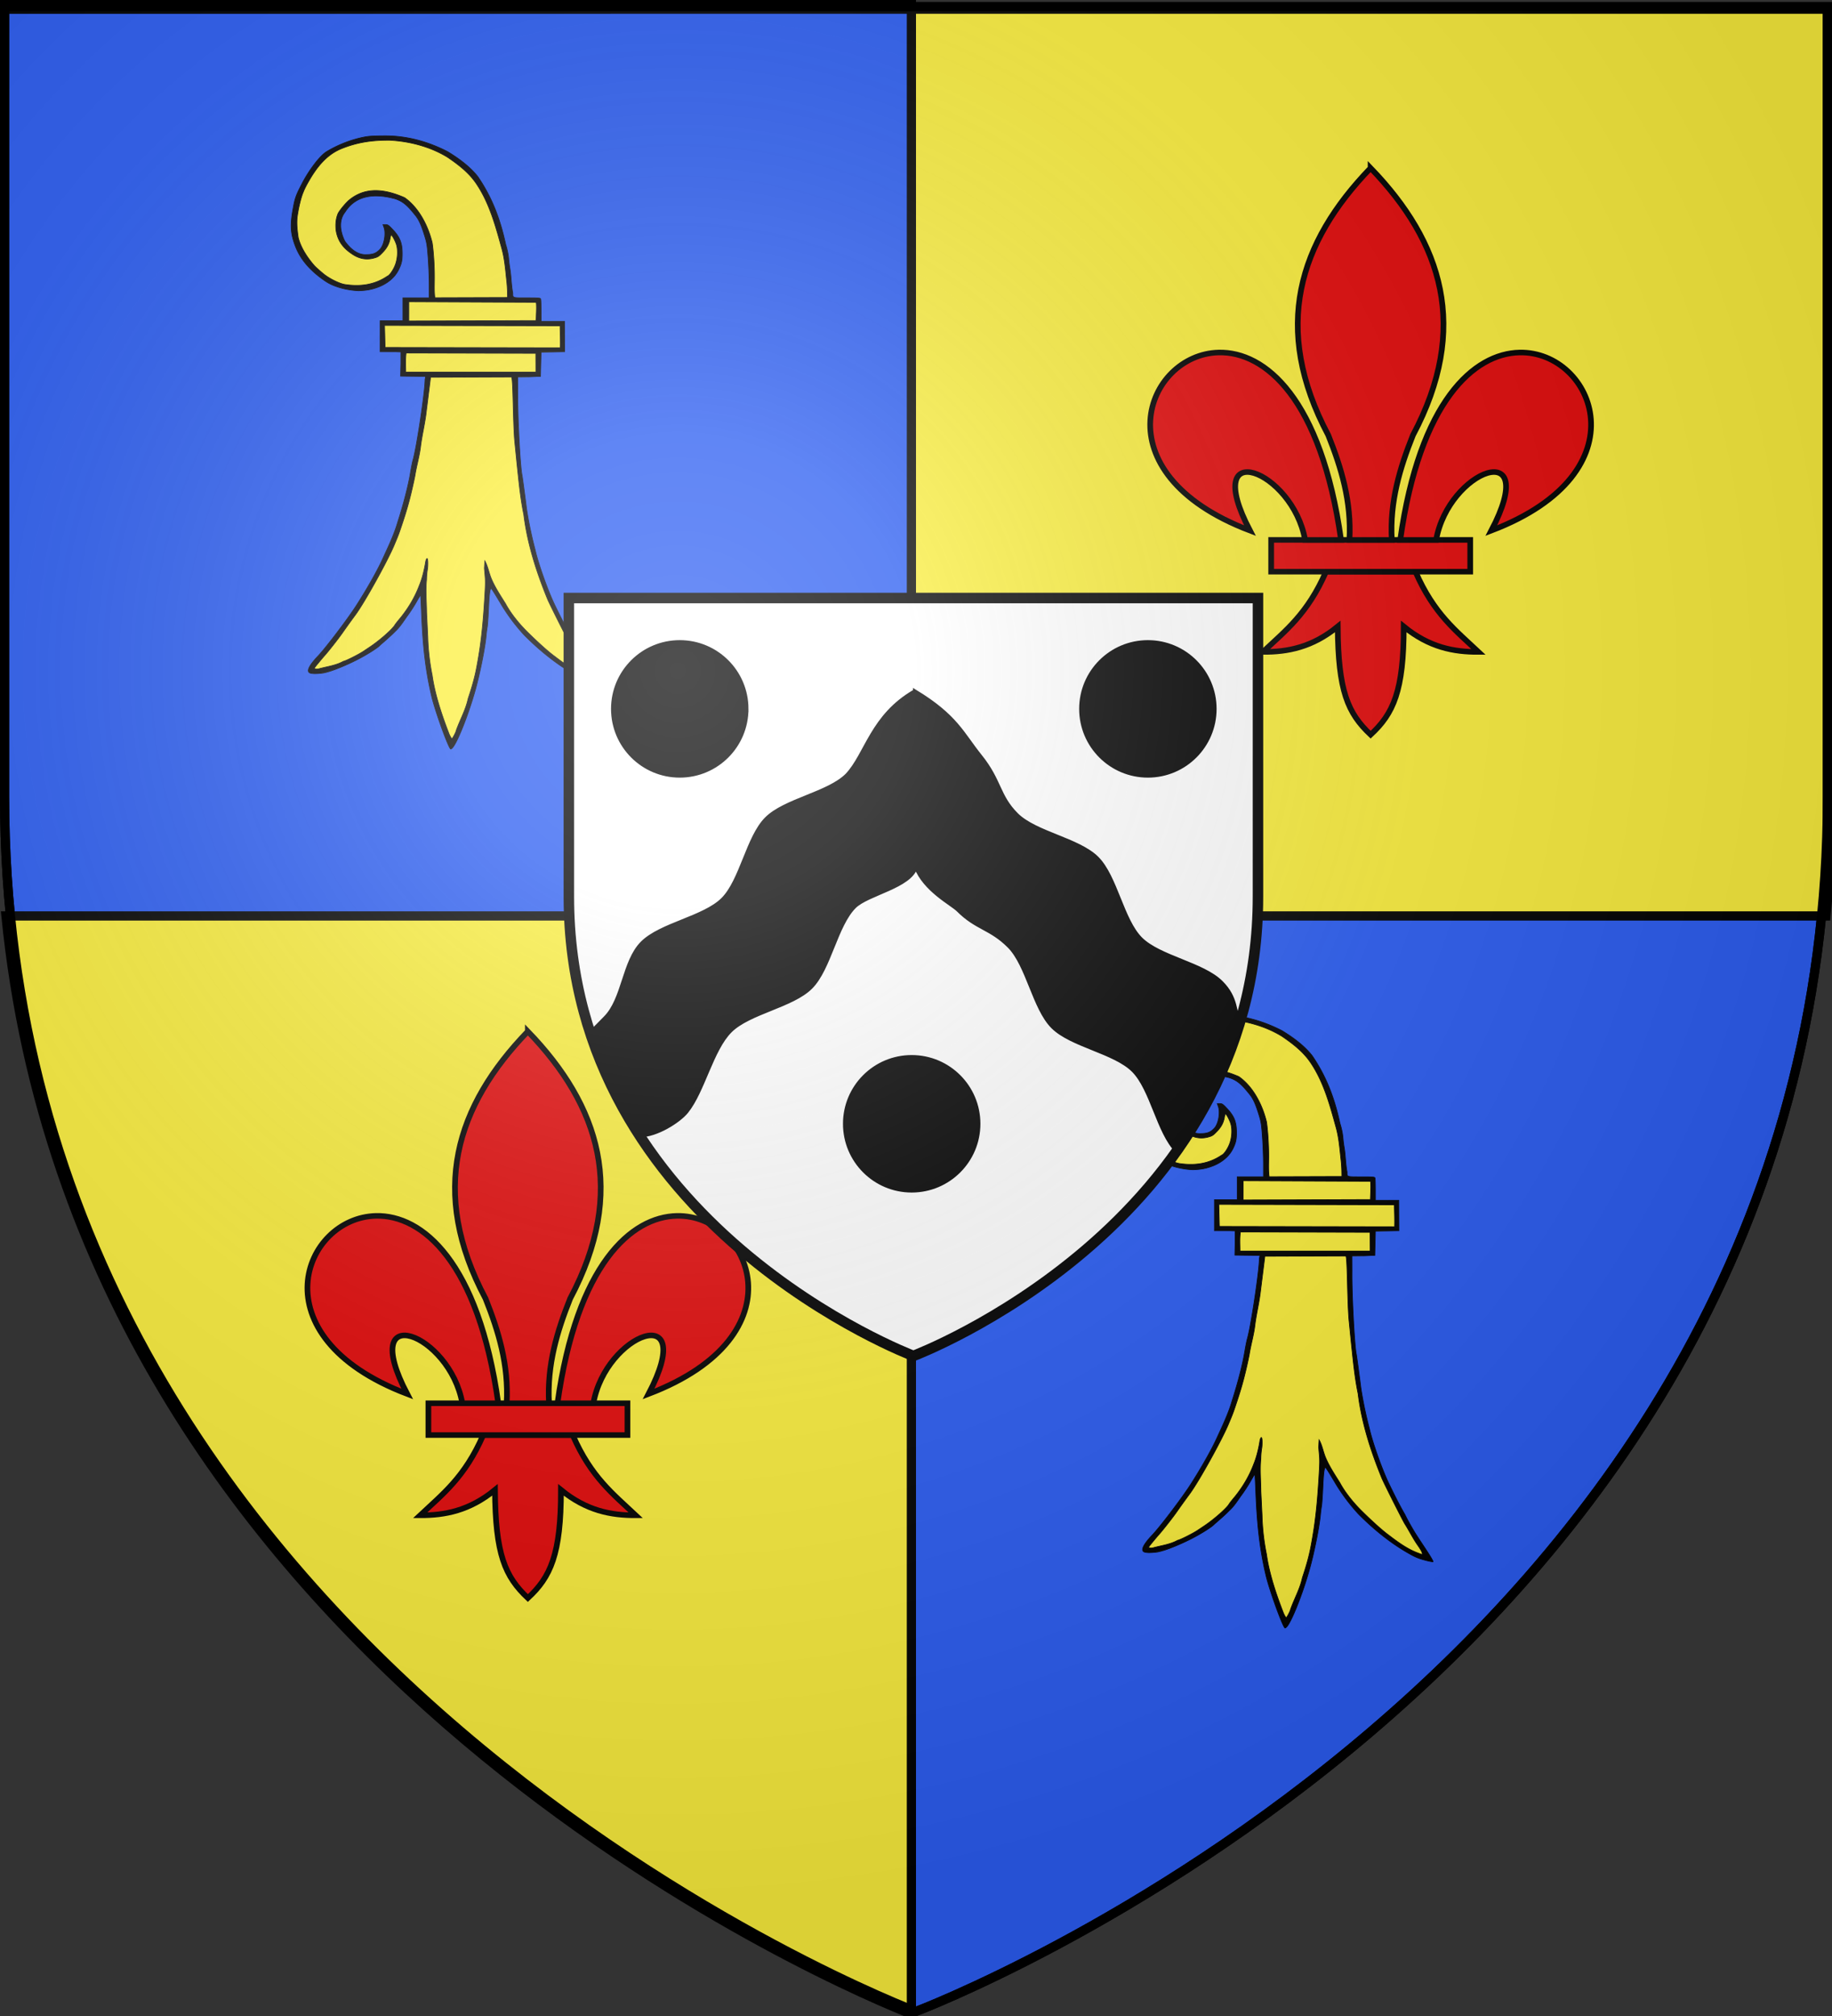 <svg xmlns="http://www.w3.org/2000/svg" xmlns:xlink="http://www.w3.org/1999/xlink" width="600" height="660" version="1.0"><rect width="100%" height="100%" fill="#333333" stroke="none"/><desc>Flag of Canton of Valais (Wallis)</desc><defs><radialGradient xlink:href="#b" id="c" cx="221.445" cy="226.331" r="300" fx="221.445" fy="226.331" gradientTransform="matrix(1.353 0 0 1.349 -77.63 -85.747)" gradientUnits="userSpaceOnUse"/><linearGradient id="b"><stop offset="0" style="stop-color:white;stop-opacity:.314"/><stop offset=".19" style="stop-color:white;stop-opacity:.251"/><stop offset=".6" style="stop-color:#6b6b6b;stop-opacity:.125"/><stop offset="1" style="stop-color:black;stop-opacity:.125"/></linearGradient></defs><g style="display:inline"><path d="M300 658.5s298.5-112.32 298.5-397.772V2.176H1.5v258.552C1.5 546.18 300 658.5 300 658.5z" style="fill:#2b5df2;fill-opacity:1;fill-rule:evenodd;stroke:#000;stroke-opacity:1;stroke-width:3;stroke-miterlimit:4;stroke-dasharray:none"/></g><g style="display:inline"><path d="M298.492 1.507v1.507H1.507V1.507zm0 1.507h300v291.983c-.14 1.62-.279 3.26-.439 4.866h-299.56zm0 296.849v358.63h-2.23c-32.55-13.331-270.377-118.608-294.315-358.63z" style="opacity:.99;fill:#fcef3c;fill-opacity:1;stroke:#000;stroke-width:3.014;stroke-miterlimit:4;stroke-opacity:1;stroke-dasharray:none"/><path d="M-287.05 613.37c4.212-2.903 13.277-26.86 19.97-51.072 4.301-15.56 9.167-38.704 10.166-49.866 1.208-8.261 1.37-16.149 1.782-24.487.66-14.9 1.007-23.964 2.455-22.4.45.485 9.321 11.085 14.335 19.52l19.37 25.721c13.875 14.041 28.584 26.621 42.806 34.984 8.711 5.122 10.64 5.088 17.16 6.908 4.139 1.155 4.623 1.584 4.945 1.29.338-.31-.574-1.45-5.211-8.412-12.534-18.521-23.524-38.836-33.12-59.022-6.317-12.8-15.648-39.304-18.777-52.862-3.31-12.641-6.468-25.69-8.412-38.616-1.378-11.135-3.144-29.139-3.49-30.758-1.756-8.209-4.126-56.138-3.85-76.323l-.75-15.656 12.629-.175 8.778-.45-.138-22.246 21.63-.688-.268-25.229h-20.261c.545-7.309-.126-14.218-1.214-21.54-.335-.874-1.513-.599-12.161-.599-13.695 0-13.926-.072-13.926-4.759-1.943-15.089-2.99-30.46-6.452-45.316-2.8-9.195-4.7-18.56-7.507-27.753-3.072-10.192-8.068-20.713-13.745-28.663-4.292-6.564-9.46-12.236-15.516-17.273-4.98-4.282-10.041-7.598-15.637-10.995-4.378-2.975-18.704-7.788-35.847-12.444-13.274-2.7-27.528-3.19-40.942-.895-11.994 2.413-22.58 6.92-33.067 13.238-15.572 13.139-26.396 31.387-30.382 51.419-2.914 15.76-2.531 23.347 2.226 35.41 4.724 11.978 11.87 19.907 25.757 29.279 7.154 4.827 18.436 8.24 30.085 8.873 8.548.464 11.075.334 20.974-4.403 12.498-5.18 17.904-14.203 18.203-27.303.487-7.826-3.485-24.639-12.698-25.326l-.887 2.499c2.037 5.773-.428 15.562-4.246 19.54-5.681 5.73-16.694 6.906-23.544 2.852-10.857-6.727-17.783-19.544-15.296-32.249 2.137-5.665 7.296-11.8 11.707-15.872 10.493-9.472 26.733-7.465 39.415-4.043 5.429 1.887 13.676 6.541 15.775 9.7 10.975 12.803 16.317 29.96 17.594 46.44.535 7.346.835 18.908.835 25.356l.413 12.688-24.558.963.55 21.185h-22.05l.412 24.67 19.446.962v22.002l22.916.413-.557 4.682c-.02 11.194-7.916 63.306-11.303 74.81-3.448 19.337-9.061 38.575-14.828 57.356-2.477 12.74-8.786 23.624-14.17 35.097-4.97 10.789-14.571 27.25-24.34 42.47-8.077 12.586-27.968 39.432-35.253 47.088-8.583 9.02-9.432 11.76-5.352 12.886 7.371 2.034 19.247-2.484 38.165-11.941 9.126-4.562 19.92-11.122 21.984-13.609 9.899-7.582 17.451-16.819 24.862-26.747 4.844-5.805 9.767-15.722 14.174-21.79.115.114 1.772 11.697 2.17 21.536 1.254 31.028 4.671 53.131 10.035 75.691 3.382 14.227 13.447 44.847 15.2 44.734.082-.005.457-.221.831-.48z" style="fill:#fcef3c;fill-opacity:1;stroke:#000;stroke-width:.639;stroke-opacity:1" transform="matrix(.354 0 0 .354 249.722 27.023)"/><path d="M-287.537 615.912c4.212-2.903 15.34-30.574 22.033-54.786 4.301-15.56 8.892-38.704 9.891-49.866.22-2.448.663-5.889.985-7.646.322-1.758.867-9.522 1.21-17.254.66-14.9 1.42-19.7 2.867-18.136.45.485 4.92 7.784 9.933 16.219a178 178 0 0 0 20.058 26.409c13.876 14.041 29.135 26.208 43.357 34.571 8.71 5.122 11.052 6.189 17.573 8.009 4.138 1.155 7.786 1.859 8.108 1.565.338-.31-2.775-5.576-7.412-12.54-4.398-6.602-8.83-13.415-9.85-15.138-4.012-6.782-6.744-11.745-8.653-15.718-5.216-9-9.796-18.272-14.341-27.615-6.318-12.8-15.373-38.066-18.503-51.623-3.31-12.642-6.055-25.417-7.999-38.342-1.379-11.135-3.832-29.276-4.178-30.896-1.756-8.208-4.263-56.275-3.988-76.46l-.062-14.83 21.132-.076.55-22.796h21.768l-.066-14.059-.065-14.058h-21.637v-9.853c0-5.419-.174-10.307-.388-10.863-.335-.873-2.063-1.01-12.712-1.01-13.694 0-13.1.203-13.1-4.485-1.431-7.443-1.395-15.07-2.624-22.533-.366-1.835-.907-6.068-1.202-9.407-.343-3.894-1.334-8.591-2.764-13.1-4.951-23.027-12.531-43.35-25.816-62.666-7.22-9.126-17.295-16.587-27.827-22.982-17.88-9.223-37.314-14.626-57.347-14.656-11.263.018-15.624.273-20.13 1.18-11.994 2.413-23.955 7.058-34.442 13.375-6.147 3.703-16.156 16.723-22.934 29.834-5.491 10.622-6.346 13.006-8.136 22.686-2.914 15.76-2.393 23.622 2.364 35.684 4.724 11.979 13.795 22.384 27.683 31.756 7.154 4.827 18.436 8.103 30.085 8.736 15.156-.015 31.932-6.457 38.249-21.068 1.985-4.349 2.591-7.464 2.578-13.252-.021-9.835-2.114-15.153-8.743-22.216-3.872-4.125-4.594-4.623-6.706-4.623h-2.367l.93 2.636c2.037 5.773.122 16.25-3.696 20.227-3.564 3.712-6.474 4.84-12.628 4.89-8.49.443-15.187-5.924-19.918-12.417-4.19-8.319-6.032-19.12.176-26.839 10.337-16.608 28.81-17.151 46.166-12.47 8.411 2.46 13.384 8.625 18.591 14.992 3.377 4.029 5.585 8.727 8.58 18.253 2.433 7.736 2.677 9.21 3.584 21.658.535 7.346.972 18.633.972 25.081v11.725h-24.282v21.185h-21.088v28.659h19.171v10.863l-.276 11.69 23.192.274-.557 2.894c-.02 11.194-7.779 62.893-11.166 74.398-.5 1.696-1.524 6.821-2.278 11.39-1.945 11.8-6.174 28.282-11.724 45.69-3.383 11.78-8.988 23.356-14.309 34.96-4.968 10.788-14.295 27.25-24.064 42.47-8.077 12.586-28.243 39.157-35.528 46.813-8.584 9.02-11.082 14.649-7.002 15.774 7.37 2.034 23.373-2.484 42.29-11.941 9.127-4.562 20.197-11.535 22.26-14.021 4.524-4.153 9.5-8.053 13.812-12.562 4.651-4.23 7.793-9.541 11.462-14.598 2.484-3.332 6.178-9.026 8.21-12.653 2.03-3.627 3.787-6.501 3.901-6.387.115.115.534 8.259.932 18.098 1.254 31.028 3.984 53.131 9.347 75.692 3.382 14.226 15.924 48.698 17.676 48.584.083-.005.457-.22.832-.479zm-2.242-13.09c-6.684-17.23-13.275-36.603-15.785-54.697a207.5 207.5 0 0 1-4.081-35.553l-1.099-22.697c-.048-9.659-1.084-20.018-.04-30.034 0 0 .029-5.076.854-9.804.423-2.42.62-10.216-.494-9.852-.44.143-1.027 1.677-1.304 3.408-1.293 8.052-3.36 15.802-5.7 21.36-4.075 10.838-10.128 21.04-17.441 30.038-2.504 2.99-4.837 5.943-5.184 6.564-2.15 3.84-13.881 14.209-22.93 20.266-1.055.706-3.907 2.608-6.338 4.228-4.545 3.027-16.91 9.196-18.433 9.196-6.64 3.724-14.43 4.77-21.752 6.674-1.336.477-3.146.675-4.023.44-1.567-.419-1.525-.509 2.617-5.527 2.315-2.806 4.86-5.82 5.656-6.699 3.537-3.907 12.61-15.442 16.546-21.036a851 851 0 0 1 12.226-16.986c8.566-11.62 30.465-51.172 36.112-65.223 1.878-4.413 3.737-8.816 5.233-13.377 3.13-9.119 6.082-18.27 8.51-27.596 1.702-6.457 4.098-16.938 5.16-22.567 1.384-8.764 3.975-17.396 5.102-26.2 1.243-10.51 3.881-20.81 5.144-31.312l4.154-33.245 74.718-.283c.802-.496 1.214 7.03 1.644 24.262.606 24.324 1.137 31.723 1.572 36.105l1.954 19.676c1.712 15.747 3.107 31.627 6.327 47.17 3.313 27.001 11.711 53.113 21.995 78.237 1.87 4.515 16.404 33.492 20.98 41.831 4.288 6.721 7.798 13.956 12.386 20.467 1.951 2.719 3.71 5.754 3.907 6.743l.36 1.799-3.428-1.282c-10.458-3.764-19.33-10.342-28.063-16.994-5.397-3.952-14.662-12.242-24.437-21.866-8.654-8.52-16.147-18.168-20.569-26.484-5.134-8.16-9.867-15.396-13.127-23.1-2.325-5.498-3.233-11.71-6.045-16.492l-.408 6.838.518 5.79c.577 6.454.547 8.4-.353 23.045-1.633 26.56-3.586 43.243-7.407 63.263-1.62 8.489-3.955 17.015-7.79 28.437-2.218 10.442-7.602 19.72-11.09 29.674 0 1.051-3.347 7.389-3.902 7.389-.337 0-1.44-1.797-2.452-3.994zm-39.875-352.682 119.94.31.09 17.332-120.45.032c.043-5.87-.453-11.849.42-17.674zm-19.475-5.164-.533-20.353 162.41.377c.035 6.755.407 13.519.175 20.272zm21.94-33.334.011-8.885 117.752.516c.318.351.442 4.29.276 8.752l-.3 8.114-117.749.387zm24.108-12.633c-.705-5.389-.501-10.85-.438-16.27.18-10.673-.667-25.192-2.01-34.422-3.738-15.496-12.145-32.436-25.616-41.873-17.245-7.534-35.506-10.63-51.087 2.123-3.094 2.54-8.67 9.225-10.41 12.482-2.073 4.994-2.385 9.709-1.946 15.126 1.445 10.22 6.649 16.964 15.048 22.476 6.317 4.326 12.991 5.568 19.948 3.712 3.845-1.026 4.68-1.564 8.273-5.328 4.08-4.273 6.09-8.188 6.942-13.517.224-1.403.63-2.55.902-2.55.707 0 3.06 4.153 4.5 7.943 1.787 4.702 1.668 12.233-.29 18.405-1.593 5.018-5.49 10.945-7.707 11.723-11.972 8.174-25.373 9.866-39.502 7.69-5.37-.939-14.737-5.66-20.025-10.094-4.468-3.746-7.038-6.078-8.32-7.55-6.254-7.202-12.356-16.376-14.683-25.782-.868-6.33-1.683-12.455-.965-18.84 1.028-8.077 3.602-18.737 5.547-22.972 1.433-3.832 3.443-7.349 5.465-10.899 7.302-12.562 16.187-23.875 29.833-29.438 15.374-6.235 29.347-7.886 44.514-7.811 18.671.951 37.758 5.941 53.742 15.708 9.96 6.775 19.658 14.188 26.472 24.247 12.389 18.178 18.167 40.069 23.956 61.09 2.488 9.389 3.207 19.131 4.272 28.756.352 2.987.68 7.73.727 10.54l.087 5.11z" style="fill:#000;fill-opacity:1;stroke:#000;stroke-width:.639;stroke-opacity:1" transform="matrix(.354 0 0 .354 249.722 27.023)"/><g style="display:inline"><path d="M-287.05 613.37c4.212-2.903 13.277-26.86 19.97-51.072 4.301-15.56 9.167-38.704 10.166-49.866 1.208-8.261 1.37-16.149 1.782-24.487.66-14.9 1.007-23.964 2.455-22.4.45.485 9.321 11.085 14.335 19.52l19.37 25.721c13.875 14.041 28.584 26.621 42.806 34.984 8.711 5.122 10.64 5.088 17.16 6.908 4.139 1.155 4.623 1.584 4.945 1.29.338-.31-.574-1.45-5.211-8.412-12.534-18.521-23.524-38.836-33.12-59.022-6.317-12.8-15.648-39.304-18.777-52.862-3.31-12.641-6.468-25.69-8.412-38.616-1.378-11.135-3.144-29.139-3.49-30.758-1.756-8.209-4.126-56.138-3.85-76.323l-.75-15.656 12.629-.175 8.778-.45-.138-22.246 21.63-.688-.268-25.229h-20.261c.545-7.309-.126-14.218-1.214-21.54-.335-.874-1.513-.599-12.161-.599-13.695 0-13.926-.072-13.926-4.759-1.943-15.089-2.99-30.46-6.452-45.316-2.8-9.195-4.7-18.56-7.507-27.753-3.072-10.192-8.068-20.713-13.745-28.663-4.292-6.564-9.46-12.236-15.516-17.273-4.98-4.282-10.041-7.598-15.637-10.995-4.378-2.975-18.704-7.788-35.847-12.444-13.274-2.7-27.528-3.19-40.942-.895-11.994 2.413-22.58 6.92-33.067 13.238-15.572 13.139-26.396 31.387-30.382 51.419-2.914 15.76-2.531 23.347 2.226 35.41 4.724 11.978 11.87 19.907 25.757 29.279 7.154 4.827 18.436 8.24 30.085 8.873 8.548.464 11.075.334 20.974-4.403 12.498-5.18 17.904-14.203 18.203-27.303.487-7.826-3.485-24.639-12.698-25.326l-.887 2.499c2.037 5.773-.428 15.562-4.246 19.54-5.681 5.73-16.694 6.906-23.544 2.852-10.857-6.727-17.783-19.544-15.296-32.249 2.137-5.665 7.296-11.8 11.707-15.872 10.493-9.472 26.733-7.465 39.415-4.043 5.429 1.887 13.676 6.541 15.775 9.7 10.975 12.803 16.317 29.96 17.594 46.44.535 7.346.835 18.908.835 25.356l.413 12.688-24.558.963.55 21.185h-22.05l.412 24.67 19.446.962v22.002l22.916.413-.557 4.682c-.02 11.194-7.916 63.306-11.303 74.81-3.448 19.337-9.061 38.575-14.828 57.356-2.477 12.74-8.786 23.624-14.17 35.097-4.97 10.789-14.571 27.25-24.34 42.47-8.077 12.586-27.968 39.432-35.253 47.088-8.583 9.02-9.432 11.76-5.352 12.886 7.371 2.034 19.247-2.484 38.165-11.941 9.126-4.562 19.92-11.122 21.984-13.609 9.899-7.582 17.451-16.819 24.862-26.747 4.844-5.805 9.767-15.722 14.174-21.79.115.114 1.772 11.697 2.17 21.536 1.254 31.028 4.671 53.131 10.035 75.691 3.382 14.227 13.447 44.847 15.2 44.734.082-.005.457-.221.831-.48z" style="fill:#fcef3c;fill-opacity:1;stroke:#000;stroke-width:.639;stroke-opacity:1" transform="matrix(.354 0 0 .354 522.96 314.785)"/><path d="M-287.537 615.912c4.212-2.903 15.34-30.574 22.033-54.786 4.301-15.56 8.892-38.704 9.891-49.866.22-2.448.663-5.889.985-7.646.322-1.758.867-9.522 1.21-17.254.66-14.9 1.42-19.7 2.867-18.136.45.485 4.92 7.784 9.933 16.219a178 178 0 0 0 20.058 26.409c13.876 14.041 29.135 26.208 43.357 34.571 8.71 5.122 11.052 6.189 17.573 8.009 4.138 1.155 7.786 1.859 8.108 1.565.338-.31-2.775-5.576-7.412-12.54-4.398-6.602-8.83-13.415-9.85-15.138-4.012-6.782-6.744-11.745-8.653-15.718-5.216-9-9.796-18.272-14.341-27.615-6.318-12.8-15.373-38.066-18.503-51.623-3.31-12.642-6.055-25.417-7.999-38.342-1.379-11.135-3.832-29.276-4.178-30.896-1.756-8.208-4.263-56.275-3.988-76.46l-.062-14.83 21.132-.076.55-22.796h21.768l-.066-14.059-.065-14.058h-21.637v-9.853c0-5.419-.174-10.307-.388-10.863-.335-.873-2.063-1.01-12.712-1.01-13.694 0-13.1.203-13.1-4.485-1.431-7.443-1.395-15.07-2.624-22.533-.366-1.835-.907-6.068-1.202-9.407-.343-3.894-1.334-8.591-2.764-13.1-4.951-23.027-12.531-43.35-25.816-62.666-7.22-9.126-17.295-16.587-27.827-22.982-17.88-9.223-37.314-14.626-57.347-14.656-11.263.018-15.624.273-20.13 1.18-11.994 2.413-23.955 7.058-34.442 13.375-6.147 3.703-16.156 16.723-22.934 29.834-5.491 10.622-6.346 13.006-8.136 22.686-2.914 15.76-2.393 23.622 2.364 35.684 4.724 11.979 13.795 22.384 27.683 31.756 7.154 4.827 18.436 8.103 30.085 8.736 15.156-.015 31.932-6.457 38.249-21.068 1.985-4.349 2.591-7.464 2.578-13.252-.021-9.835-2.114-15.153-8.743-22.216-3.872-4.125-4.594-4.623-6.706-4.623h-2.367l.93 2.636c2.037 5.773.122 16.25-3.696 20.227-3.564 3.712-6.474 4.84-12.628 4.89-8.49.443-15.187-5.924-19.918-12.417-4.19-8.319-6.032-19.12.176-26.839 10.337-16.608 28.81-17.151 46.166-12.47 8.411 2.46 13.384 8.625 18.591 14.992 3.377 4.029 5.585 8.727 8.58 18.253 2.433 7.736 2.677 9.21 3.584 21.658.535 7.346.972 18.633.972 25.081v11.725h-24.282v21.185h-21.088v28.659h19.171v10.863l-.276 11.69 23.192.274-.557 2.894c-.02 11.194-7.779 62.893-11.166 74.398-.5 1.696-1.524 6.821-2.278 11.39-1.945 11.8-6.174 28.282-11.724 45.69-3.383 11.78-8.988 23.356-14.309 34.96-4.968 10.788-14.295 27.25-24.064 42.47-8.077 12.586-28.243 39.157-35.528 46.813-8.584 9.02-11.082 14.649-7.002 15.774 7.37 2.034 23.373-2.484 42.29-11.941 9.127-4.562 20.197-11.535 22.26-14.021 4.524-4.153 9.5-8.053 13.812-12.562 4.651-4.23 7.793-9.541 11.462-14.598 2.484-3.332 6.178-9.026 8.21-12.653 2.03-3.627 3.787-6.501 3.901-6.387.115.115.534 8.259.932 18.098 1.254 31.028 3.984 53.131 9.347 75.692 3.382 14.226 15.924 48.698 17.676 48.584.083-.005.457-.22.832-.479zm-2.242-13.09c-6.684-17.23-13.275-36.603-15.785-54.697a207.5 207.5 0 0 1-4.081-35.553l-1.099-22.697c-.048-9.659-1.084-20.018-.04-30.034 0 0 .029-5.076.854-9.804.423-2.42.62-10.216-.494-9.852-.44.143-1.027 1.677-1.304 3.408-1.293 8.052-3.36 15.802-5.7 21.36-4.075 10.838-10.128 21.04-17.441 30.038-2.504 2.99-4.837 5.943-5.184 6.564-2.15 3.84-13.881 14.209-22.93 20.266-1.055.706-3.907 2.608-6.338 4.228-4.545 3.027-16.91 9.196-18.433 9.196-6.64 3.724-14.43 4.77-21.752 6.674-1.336.477-3.146.675-4.023.44-1.567-.419-1.525-.509 2.617-5.527 2.315-2.806 4.86-5.82 5.656-6.699 3.537-3.907 12.61-15.442 16.546-21.036a851 851 0 0 1 12.226-16.986c8.566-11.62 30.465-51.172 36.112-65.223 1.878-4.413 3.737-8.816 5.233-13.377 3.13-9.119 6.082-18.27 8.51-27.596 1.702-6.457 4.098-16.938 5.16-22.567 1.384-8.764 3.975-17.396 5.102-26.2 1.243-10.51 3.881-20.81 5.144-31.312l4.154-33.245 74.718-.283c.802-.496 1.214 7.03 1.644 24.262.606 24.324 1.137 31.723 1.572 36.105l1.954 19.676c1.712 15.747 3.107 31.627 6.327 47.17 3.313 27.001 11.711 53.113 21.995 78.237 1.87 4.515 16.404 33.492 20.98 41.831 4.288 6.721 7.798 13.956 12.386 20.467 1.951 2.719 3.71 5.754 3.907 6.743l.36 1.799-3.428-1.282c-10.458-3.764-19.33-10.342-28.063-16.994-5.397-3.952-14.662-12.242-24.437-21.866-8.654-8.52-16.147-18.168-20.569-26.484-5.134-8.16-9.867-15.396-13.127-23.1-2.325-5.498-3.233-11.71-6.045-16.492l-.408 6.838.518 5.79c.577 6.454.547 8.4-.353 23.045-1.633 26.56-3.586 43.243-7.407 63.263-1.62 8.489-3.955 17.015-7.79 28.437-2.218 10.442-7.602 19.72-11.09 29.674 0 1.051-3.347 7.389-3.902 7.389-.337 0-1.44-1.797-2.452-3.994zm-39.875-352.682 119.94.31.09 17.332-120.45.032c.043-5.87-.453-11.849.42-17.674zm-19.475-5.164-.533-20.353 162.41.377c.035 6.755.407 13.519.175 20.272zm21.94-33.334.011-8.885 117.752.516c.318.351.442 4.29.276 8.752l-.3 8.114-117.749.387zm24.108-12.633c-.705-5.389-.501-10.85-.438-16.27.18-10.673-.667-25.192-2.01-34.422-3.738-15.496-12.145-32.436-25.616-41.873-17.245-7.534-35.506-10.63-51.087 2.123-3.094 2.54-8.67 9.225-10.41 12.482-2.073 4.994-2.385 9.709-1.946 15.126 1.445 10.22 6.649 16.964 15.048 22.476 6.317 4.326 12.991 5.568 19.948 3.712 3.845-1.026 4.68-1.564 8.273-5.328 4.08-4.273 6.09-8.188 6.942-13.517.224-1.403.63-2.55.902-2.55.707 0 3.06 4.153 4.5 7.943 1.787 4.702 1.668 12.233-.29 18.405-1.593 5.018-5.49 10.945-7.707 11.723-11.972 8.174-25.373 9.866-39.502 7.69-5.37-.939-14.737-5.66-20.025-10.094-4.468-3.746-7.038-6.078-8.32-7.55-6.254-7.202-12.356-16.376-14.683-25.782-.868-6.33-1.683-12.455-.965-18.84 1.028-8.077 3.602-18.737 5.547-22.972 1.433-3.832 3.443-7.349 5.465-10.899 7.302-12.562 16.187-23.875 29.833-29.438 15.374-6.235 29.347-7.886 44.514-7.811 18.671.951 37.758 5.941 53.742 15.708 9.96 6.775 19.658 14.188 26.472 24.247 12.389 18.178 18.167 40.069 23.956 61.09 2.488 9.389 3.207 19.131 4.272 28.756.352 2.987.68 7.73.727 10.54l.087 5.11z" style="fill:#000;fill-opacity:1;stroke:#000;stroke-width:.639;stroke-opacity:1" transform="matrix(.354 0 0 .354 522.96 314.785)"/></g><g style="fill:#e20909;stroke:#000;stroke-width:.832;stroke-miterlimit:4;stroke-opacity:1;stroke-dasharray:none;display:inline"><path d="M29.739 62.946c-2.69 6.35-6.016 8.922-9.244 12.043 3.619.016 7.225-.679 10.963-3.814.064 9.675 1.458 12.982 4.819 16.232 3.323-3.149 4.859-6.547 4.847-16.232 3.738 3.135 7.335 3.83 10.954 3.814-3.228-3.121-6.545-5.693-9.235-12.043z" style="fill:#e20909;fill-opacity:1;fill-rule:evenodd;stroke:#000;stroke-width:.832;stroke-linecap:butt;stroke-linejoin:miter;stroke-miterlimit:4;stroke-opacity:1;stroke-dasharray:none" transform="matrix(2.236 0 0 2.182 91.767 332.453)"/><path d="M21.707 58.178h29.159v4.772H21.707z" style="fill:#e20909;fill-opacity:1;fill-rule:nonzero;stroke:#000;stroke-width:.832;stroke-linecap:butt;stroke-linejoin:miter;stroke-miterlimit:4;stroke-opacity:1;stroke-dasharray:none;stroke-dashoffset:0;marker:none;visibility:visible;display:inline;overflow:visible" transform="matrix(2.236 0 0 2.182 91.767 332.453)"/><path d="M126.281 7.938C91.34 45.032 77.89 87.763 105.656 141.28c6.342 16.259 11.339 33.045 10.313 52.25h20.625c-1.026-19.205 3.97-35.991 10.312-52.25 27.767-53.518 14.317-96.249-20.625-133.343z" style="fill:#e20909;fill-opacity:1;fill-rule:evenodd;stroke:#000;stroke-width:2.767;stroke-linecap:butt;stroke-linejoin:miter;stroke-miterlimit:4;stroke-opacity:1;stroke-dasharray:none" transform="matrix(.672 0 0 .656 88.014 332.453)"/><path d="M52.25 100c-35.235.845-58.727 60.018 15.219 88.875-24.44-47.874 20.895-30.132 26.875 4.656h17.531c-9.68-70.66-37.052-94.073-59.625-93.531zM198.969 100c-22.302.418-48.765 24.284-58.25 93.531h17.5c5.98-34.788 51.346-52.53 26.906-4.656 74.894-29.227 49.821-89.549 13.844-88.875z" style="fill:#e20909;fill-opacity:1;fill-rule:evenodd;stroke:#000;stroke-width:2.767;stroke-linecap:butt;stroke-linejoin:miter;stroke-miterlimit:4;stroke-opacity:1;stroke-dasharray:none" transform="matrix(.672 0 0 .656 88.014 332.453)"/></g><g style="fill:#e20909;stroke:#000;stroke-width:.832;stroke-miterlimit:4;stroke-opacity:1;stroke-dasharray:none;display:inline"><path d="M29.739 62.946c-2.69 6.35-6.016 8.922-9.244 12.043 3.619.016 7.225-.679 10.963-3.814.064 9.675 1.458 12.982 4.819 16.232 3.323-3.149 4.859-6.547 4.847-16.232 3.738 3.135 7.335 3.83 10.954 3.814-3.228-3.121-6.545-5.693-9.235-12.043z" style="fill:#e20909;fill-opacity:1;fill-rule:evenodd;stroke:#000;stroke-width:.832;stroke-linecap:butt;stroke-linejoin:miter;stroke-miterlimit:4;stroke-opacity:1;stroke-dasharray:none" transform="matrix(2.236 0 0 2.182 367.782 49.804)"/><path d="M21.707 58.178h29.159v4.772H21.707z" style="fill:#e20909;fill-opacity:1;fill-rule:nonzero;stroke:#000;stroke-width:.832;stroke-linecap:butt;stroke-linejoin:miter;stroke-miterlimit:4;stroke-opacity:1;stroke-dasharray:none;stroke-dashoffset:0;marker:none;visibility:visible;display:inline;overflow:visible" transform="matrix(2.236 0 0 2.182 367.782 49.804)"/><path d="M126.281 7.938C91.34 45.032 77.89 87.763 105.656 141.28c6.342 16.259 11.339 33.045 10.313 52.25h20.625c-1.026-19.205 3.97-35.991 10.312-52.25 27.767-53.518 14.317-96.249-20.625-133.343z" style="fill:#e20909;fill-opacity:1;fill-rule:evenodd;stroke:#000;stroke-width:2.767;stroke-linecap:butt;stroke-linejoin:miter;stroke-miterlimit:4;stroke-opacity:1;stroke-dasharray:none" transform="matrix(.672 0 0 .656 364.029 49.804)"/><path d="M52.25 100c-35.235.845-58.727 60.018 15.219 88.875-24.44-47.874 20.895-30.132 26.875 4.656h17.531c-9.68-70.66-37.052-94.073-59.625-93.531zM198.969 100c-22.302.418-48.765 24.284-58.25 93.531h17.5c5.98-34.788 51.346-52.53 26.906-4.656 74.894-29.227 49.821-89.549 13.844-88.875z" style="fill:#e20909;fill-opacity:1;fill-rule:evenodd;stroke:#000;stroke-width:2.767;stroke-linecap:butt;stroke-linejoin:miter;stroke-miterlimit:4;stroke-opacity:1;stroke-dasharray:none" transform="matrix(.672 0 0 .656 364.029 49.804)"/></g><path d="M299.151 443.898s112.847-42.462 112.847-150.375v-97.744H186.305v97.744c0 107.913 112.846 150.375 112.846 150.375z" style="fill:#fff;fill-opacity:1;fill-rule:evenodd;stroke:#000;stroke-width:3.437;stroke-linecap:butt;stroke-linejoin:miter;stroke-miterlimit:4;stroke-opacity:1;stroke-dasharray:none;display:inline"/><path d="M299.612 226.3c-14.072 8.08-15.77 20.608-22.195 27.447-6.102 6.102-20.29 8.188-26.391 14.29-6.102 6.102-8.188 20.29-14.29 26.391-6.102 6.102-20.29 8.175-26.391 14.277-6.102 6.102-6.022 18.433-12.124 24.535-.686.686-4.261 4.417-5.128 5.012 5.727 16.694 7.82 21.937 16.667 33.433 5.165-.022 12.512-4.558 15.106-7.777 5.416-6.719 8.188-20.29 14.29-26.391 6.102-6.102 20.277-8.188 26.379-14.29s8.188-20.29 14.29-26.392c4.272-4.272 18.34-6.563 20.134-13.054 2.908 7.644 11.796 12.08 13.852 14.136 6.102 6.102 10.583 5.755 16.685 11.857s8.188 20.289 14.29 26.39c6.102 6.103 20.29 8.176 26.391 14.278 6.102 6.102 8.175 20.29 14.277 26.391 6.44-7.926 19.766-33.022 20.474-41.44-1.675-4.172-.87-8.668-5.952-13.75-6.102-6.102-20.29-8.188-26.392-14.29s-8.188-20.289-14.29-26.39c-6.101-6.103-20.276-8.176-26.378-14.278s-5.317-10.977-11.87-19.118c-5.92-7.355-7.903-13.097-21.434-21.267z" style="fill:#000;fill-rule:nonzero;stroke:#000;stroke-width:1.236;stroke-linecap:round;stroke-miterlimit:4;stroke-opacity:1;display:inline"/><path d="M244.13 232.075c0 11.877-9.627 21.505-21.504 21.505s-21.504-9.628-21.504-21.505 9.627-21.504 21.504-21.504 21.505 9.628 21.505 21.504z" style="fill:#000;fill-opacity:1;fill-rule:nonzero;stroke:#000;stroke-width:2;stroke-miterlimit:4;stroke-opacity:1"/><path d="M397.447 232.075c0 11.877-9.628 21.505-21.504 21.505s-21.505-9.628-21.505-21.505 9.628-21.504 21.505-21.504 21.504 9.628 21.504 21.504zM320.093 367.91c0 11.876-9.628 21.504-21.505 21.504s-21.504-9.628-21.504-21.504 9.628-21.505 21.504-21.505 21.505 9.628 21.505 21.505z" style="fill:#000;fill-opacity:1;fill-rule:nonzero;stroke:#000;stroke-width:2;stroke-miterlimit:4;stroke-opacity:1;display:inline"/></g><path d="M300 658.5s298.5-112.32 298.5-397.772V2.176H1.5v258.552C1.5 546.18 300 658.5 300 658.5" style="fill:url(#c);fill-opacity:1;fill-rule:evenodd;stroke:none"/><path d="M300 658.5S1.5 546.18 1.5 260.728V2.176h597v258.552C598.5 546.18 300 658.5 300 658.5z" style="opacity:1;fill:none;fill-opacity:1;fill-rule:evenodd;stroke:#000;stroke-width:3;stroke-linecap:butt;stroke-linejoin:miter;stroke-miterlimit:4;stroke-dasharray:none;stroke-opacity:1"/></svg>